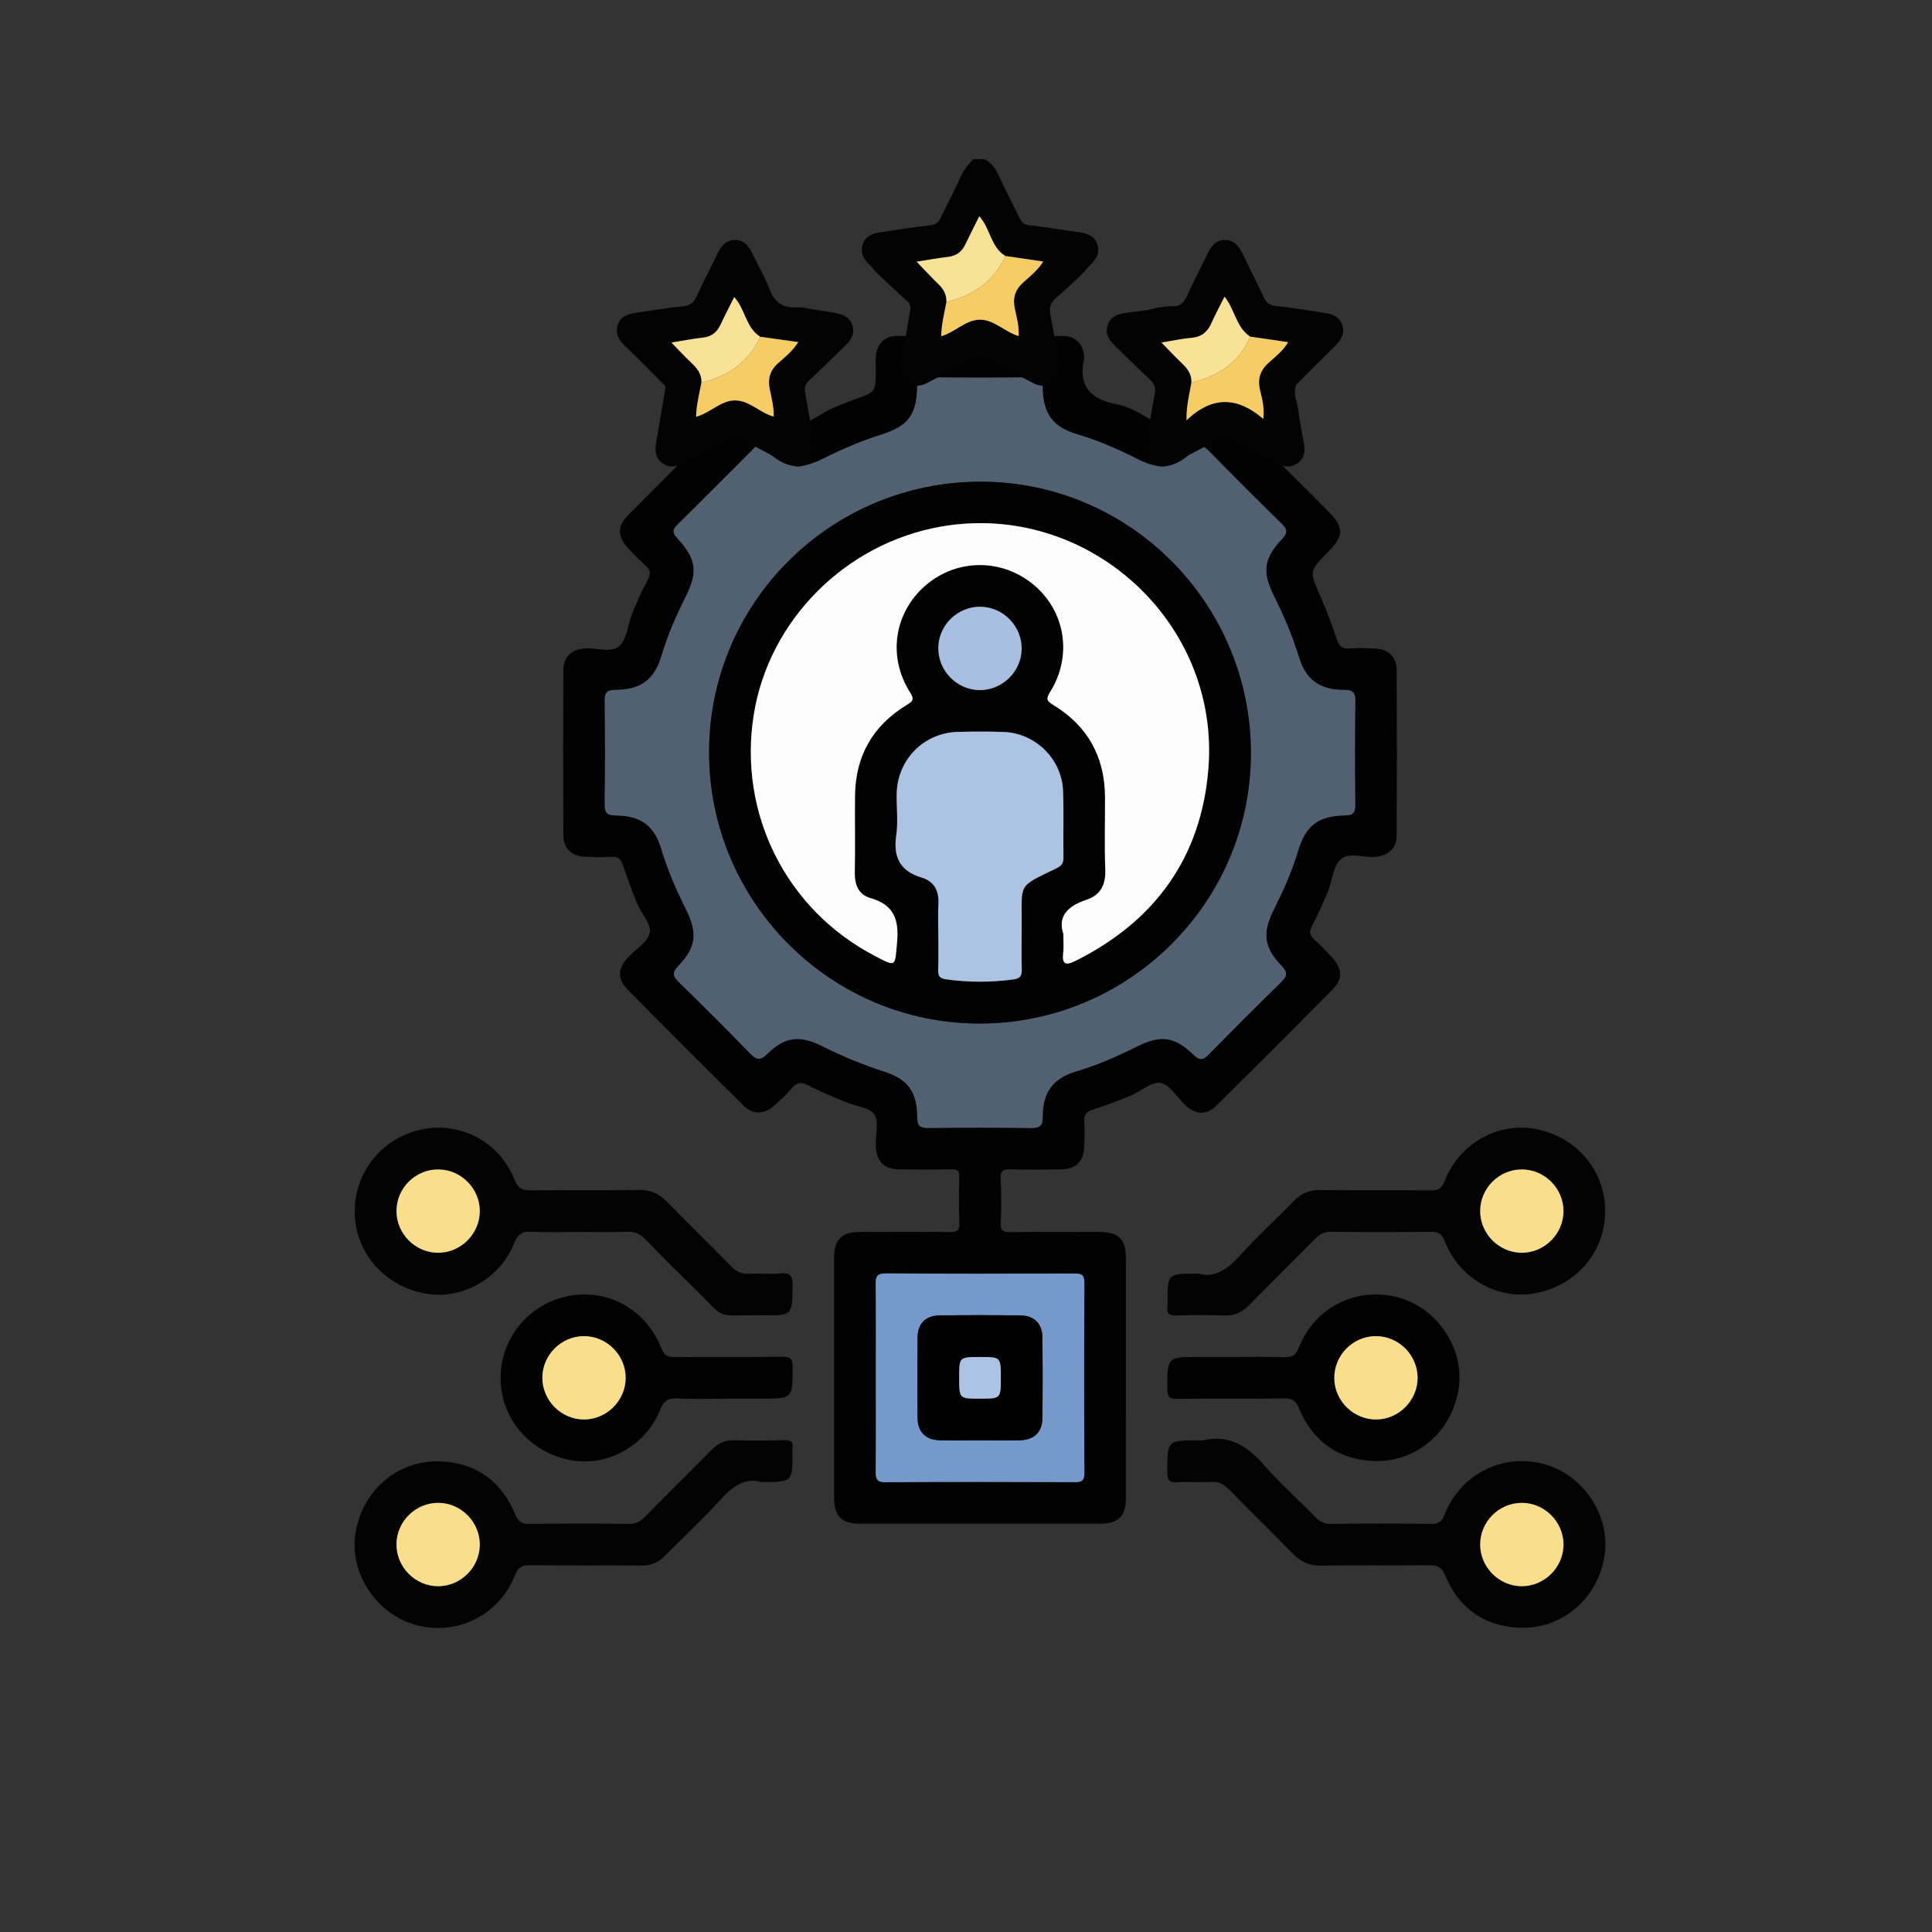 <?xml version="1.0" encoding="UTF-8"?>
<svg xmlns="http://www.w3.org/2000/svg" xmlns:xlink="http://www.w3.org/1999/xlink" version="1.1" x="0px" y="0px" width="100px" height="100px" viewBox="0 0 100 100" xml:space="preserve">
<rect x="0" y="0" width="100" height="100" fill="#333333" stroke="none"/>
<g id="Layer_1" display="none">
	<path display="inline" fill="#172839" d="M22.038,64.205c2.014-0.014,4.028-0.055,6.042-0.027c0.896,0.012,1.366,0.592,1.408,1.465   c0.036,0.754,0.007,1.51,0.007,2.389c2.597-1.045,5.143-2.004,7.631-3.094c1.471-0.646,2.89-0.683,4.408-0.281   c2.735,0.723,5.487,1.379,8.231,2.063c1.067,0.268,2.135,0.529,3.2,0.811c2.611,0.687,3.837,2.306,3.787,4.992   c-0.003,0.121,0.012,0.242,0.02,0.44c3.187-0.998,6.328-1.981,9.472-2.966c2.009-0.629,4.014-1.268,6.026-1.883   c2.985-0.911,5.901,0.443,6.969,3.222c1.066,2.772-0.178,5.79-3.021,7.058c-7.485,3.342-14.993,6.637-22.489,9.955   c-1.18,0.521-2.354,0.514-3.591,0.205c-6.586-1.645-13.181-3.252-19.768-4.894c-0.565-0.142-0.89-0.263-0.917,0.553   c-0.023,0.728-0.538,1.245-1.3,1.254c-3.118,0.028-6.237,0.038-9.355,0c-0.893-0.012-1.369-0.626-1.371-1.499   c-0.014-6.081-0.015-12.162-0.002-18.242c0.002-0.98,0.542-1.508,1.517-1.563c0.565-0.032,1.134-0.011,1.7-0.015   C21.1,64.323,21.57,64.225,22.038,64.205z M46.731,75.955c-0.009-0.123-0.087-0.13-0.182-0.109   c-0.885-0.479-0.156-1.152-0.145-1.707c0.009-0.447,0.501-0.154,0.771-0.117c1.58,0.213,3.152,0.49,4.735,0.658   c1.628,0.172,2.768-0.826,2.922-2.443c0.038-1.51-0.664-2.449-2.198-2.838c-4.047-1.026-8.101-2.033-12.153-3.041   c-0.719-0.178-1.426-0.148-2.127,0.138c-2.759,1.13-5.52,2.255-8.29,3.354c-0.416,0.164-0.597,0.355-0.577,0.813   c0.041,0.974,0.029,1.95,0.04,2.926c-0.01,2.423,0,4.847-0.042,7.271c-0.011,0.604,0.284,0.697,0.767,0.815   c6.773,1.662,13.544,3.337,20.309,5.04c1.004,0.252,1.896,0.139,2.826-0.277c4.415-1.979,8.844-3.928,13.268-5.883   c2.933-1.297,5.879-2.559,8.791-3.893c2.305-1.057,2.947-3.501,1.511-5.475c-1.106-1.438-2.418-1.806-4.362-1.198   c-5.216,1.631-10.431,3.265-15.644,4.903c-0.597,0.188-1.278,0.295-1.747,0.659c-1.395,1.087-2.915,1.175-4.563,0.907   c-1.3-0.213-2.589-0.521-3.917-0.516L46.731,75.955z M19.349,79.412c0.002,0.65,0.004,1.303,0.006,1.954   c-0.014,0.374,0.003,0.753-0.048,1.122c-0.114,0.828,0.146,1.15,1.051,1.111c1.719-0.078,3.444-0.022,5.167-0.024   c2.204-0.003,2.204-0.005,2.033-2.209c0.003-0.651,0.007-1.302,0.01-1.951c0.002-3.423,0.006-6.847,0.01-10.269   c0.008-0.816-0.004-1.635,0.032-2.449c0.022-0.475-0.105-0.668-0.62-0.662c-2.357,0.023-4.714,0.025-7.071,0.001   c-0.521-0.005-0.636,0.192-0.615,0.662c0.038,0.815,0.025,1.632,0.034,2.45C19.342,72.568,19.345,75.991,19.349,79.412z"></path>
	<path display="inline" fill="#182939" d="M50.667,64.3c-9.718-0.013-17.574-7.905-17.541-17.625   c0.032-9.617,7.897-17.442,17.53-17.444c9.738-0.001,17.604,7.857,17.59,17.574C68.232,56.461,60.344,64.313,50.667,64.3z    M36.336,40.81c-1.392,2.715-1.592,5.613-1.081,8.539c1.522,8.719,9.433,14.234,18.259,12.808   c8.178-1.32,13.916-9.378,12.635-17.806c-0.199-1.309-0.396-2.66-1.267-3.762c0.043-0.432-0.155-0.789-0.358-1.145   c-3.166-5.529-7.92-8.454-14.303-8.279c-6.228,0.171-10.734,3.288-13.62,8.776C36.462,40.203,36.225,40.46,36.336,40.81z"></path>
	<path display="inline" fill="#17293B" d="M58.712,15.96c0.009,1.865,0.009,1.859,1.786,2.42c7.213,2.278,12.979,6.541,17.374,12.68   c0.282,0.395,0.708,0.781-0.062,1.159c-0.539,0.265-0.888,0.872-1.533-0.053c-4.125-5.902-9.663-9.911-16.553-12.032   c-1.004-0.31-1.142-0.28-0.98,0.776c0.275,1.83-0.424,2.856-2.08,3.625c-1.848,0.856-3.566,1.989-5.322,3.036   c-0.455,0.271-0.79,0.3-1.266,0.016c-2.241-1.335-4.502-2.64-6.778-3.917c-0.478-0.268-0.701-0.554-0.646-1.104   c0.045-0.436,0.007-0.881,0.006-1.322c-0.004-1.598,0.165-1.498-1.408-0.988c-6.784,2.198-12.214,6.243-16.316,12.079   c-0.155,0.219-0.214,0.727-0.621,0.548c-0.48-0.211-0.949-0.52-1.311-0.895c-0.153-0.157,0.206-0.473,0.361-0.694   c4.573-6.533,10.682-10.936,18.346-13.145c0.73-0.211,1.108-0.477,0.953-1.263c-0.425-2.145,0.411-3.459,2.449-4.331   c1.751-0.748,3.352-1.855,4.994-2.847c0.441-0.267,0.747-0.255,1.183,0.004c2.081,1.237,4.163,2.478,6.296,3.621   c0.855,0.459,1.313,0.979,1.135,1.964C58.678,15.513,58.712,15.739,58.712,15.96z M44.645,18.665c-0.021,0-0.041,0-0.062,0   c0,0.946,0.024,1.892-0.009,2.836c-0.018,0.5,0.141,0.801,0.592,1.051c1.624,0.901,3.236,1.825,4.827,2.784   c0.488,0.294,0.858,0.335,1.366,0.028c1.589-0.963,3.203-1.882,4.824-2.79c0.435-0.243,0.64-0.522,0.617-1.041   c-0.041-0.975-0.008-1.954-0.015-2.93c-0.009-1.133,0.302-2.419-0.136-3.355c-0.461-0.989-1.873-1.265-2.862-1.866   c-0.995-0.603-1.997-1.543-3.042-1.612c-1.098-0.072-2.095,1.007-3.125,1.601c-1.004,0.579-2.417,0.899-2.875,1.853   C44.291,16.168,44.645,17.502,44.645,18.665z"></path>
	<path display="inline" fill="#1E2F40" d="M80.559,39.942c-0.645-0.304-0.797-1.017-0.759-1.457   c0.054-0.624,0.915-0.819,1.375-0.792c0.647,0.04,0.765,0.902,0.759,1.383C81.927,39.821,81.01,39.535,80.559,39.942z"></path>
	<path display="inline" fill="#1E2F40" d="M82.814,47.704c-1.293,0.347-0.998-0.586-1.067-1.091   c-0.169-1.234,0.907-0.72,1.368-0.773c0.972-0.112,0.466,0.806,0.576,1.229C83.95,48.043,83.043,47.572,82.814,47.704z"></path>
	<path display="inline" fill="#1E2F40" d="M19.377,54.214c0.662,0.354,0.592,1.071,0.537,1.522   c-0.094,0.768-0.956,0.613-1.413,0.574c-0.791-0.072-0.581-0.931-0.565-1.397C17.97,53.963,18.906,54.665,19.377,54.214z"></path>
	<path display="inline" fill="#17293B" d="M83.787,50.825c0.02,0.692,0.174,1.224-0.734,1.149c-0.777-0.063-1.201-0.086-1.188-1.098   c0.015-1.111,0.662-0.832,1.269-0.901C84.105,49.865,83.766,50.544,83.787,50.825z"></path>
	<path display="inline" fill="#1E2F40" d="M23.395,34.972c-0.511,0.498-0.437,1.41-1.085,1.394c-0.47-0.011-1.358-0.253-1.36-0.827   c-0.002-0.469,0.255-1.369,0.916-1.399C22.344,34.118,22.847,34.652,23.395,34.972z"></path>
	<path display="inline" fill="#1E2F40" d="M18.545,47.993c-0.324-0.114-1.154,0.304-0.882-0.623   c0.134-0.458-0.393-1.485,0.779-1.244c0.424,0.087,1.316-0.298,1.163,0.698C19.521,47.363,19.907,48.464,18.545,47.993z"></path>
	<path display="inline" fill="#1E2F40" d="M82.041,60.377c-0.489-0.523-1.493-0.116-1.465-0.992c0.014-0.438-0.063-1.31,0.672-1.292   c0.454,0.011,1.324-0.091,1.389,0.681C82.68,59.286,82.48,59.886,82.041,60.377z"></path>
	<path display="inline" fill="#1E2F40" d="M83.178,43.217c-0.369,0.572-1.07,0.563-1.533,0.523   c-0.734-0.064-0.662-0.977-0.615-1.399c0.086-0.76,1.055-0.706,1.496-0.648C83.174,41.777,82.876,42.675,83.178,43.217z"></path>
	<path display="inline" fill="#1E2F40" d="M20.288,42.804c-0.305,0.333,0.221,1.318-0.762,1.183   c-0.441-0.061-1.331,0.236-1.275-0.596c0.031-0.454-0.25-1.421,0.727-1.412C19.875,41.987,20.329,42.337,20.288,42.804z"></path>
	<path display="inline" fill="#1E2F40" d="M82.195,54.05c0.357,0.419,1.382-0.31,1.279,0.696c-0.045,0.431,0.4,1.498-0.724,1.318   c-0.435-0.066-1.47,0.313-1.231-0.83C81.609,54.811,81.336,54.107,82.195,54.05z"></path>
	<path display="inline" fill="#1E2F40" d="M19.468,60.512c-0.585-0.373-0.692-1.061-0.666-1.533   c0.043-0.771,0.965-0.655,1.412-0.654c0.75,0,0.718,0.949,0.687,1.369C20.852,60.363,19.953,60.148,19.468,60.512z"></path>
	<path display="inline" fill="#1E2F40" d="M22.038,64.205c-0.467,0.02-0.938,0.118-1.397-0.059c-0.058-0.144-0.135-0.282-0.17-0.433   c-0.083-0.347-0.543-0.748-0.279-0.991c0.364-0.334,0.928-0.604,1.414-0.617c0.525-0.015,0.472,0.688,0.71,1.053   c0.149,0.229,0.297,0.515-0.112,0.666C22.002,63.9,21.849,63.973,22.038,64.205z"></path>
	<path display="inline" fill="#1E2F40" d="M20.126,37.875c0.44,0.407,1.381,0.175,1.359,0.9c-0.012,0.422,0,1.361-0.772,1.322   c-0.462-0.023-1.357,0.006-1.357-0.755C19.356,38.869,19.472,38.178,20.126,37.875z"></path>
	<path display="inline" fill="#1E2F40" d="M81.381,62.689c-0.354,0.504-0.298,1.231-0.9,1.479c-0.32,0.131-1.522-0.764-1.412-0.958   c0.257-0.454,0.176-1.294,0.816-1.284C80.366,61.934,81.029,62.12,81.381,62.689z"></path>
	<path display="inline" fill="#1E2F40" d="M80.359,35.423c-0.379,0.349-0.973,0.745-1.452,0.709   c-0.584-0.042-0.888-0.905-0.856-1.354c0.036-0.561,0.879-0.644,1.358-0.951C79.535,33.748,80.387,35.064,80.359,35.423z"></path>
	<path display="inline" fill="#1E2F40" d="M79.497,66.473c-0.325,0.455-0.442,1.293-0.988,1.348   c-0.478,0.048-1.071-0.43-1.411-0.935c-0.106-0.159,0.789-1.405,0.965-1.407C78.271,65.475,79.493,66.3,79.497,66.473z"></path>
	<path display="inline" fill="#17293B" d="M18.542,52.134c-0.56,0.065-1.134,0.189-0.936-0.593c0.113-0.445-0.574-1.337,0.581-1.26   c0.499,0.033,1.309-0.443,1.308,0.713C19.494,51.786,19.521,52.413,18.542,52.134z"></path>
	<path display="inline" fill="#FCCA35" d="M76.954,71.188c1.437,1.974,0.794,4.418-1.511,5.475   c-2.912,1.334-5.858,2.596-8.791,3.893c-4.424,1.955-8.853,3.903-13.268,5.883c-0.93,0.416-1.822,0.529-2.826,0.277   c-6.764-1.703-13.535-3.378-20.309-5.04c-0.483-0.118-0.778-0.213-0.767-0.815c0.042-2.424,0.033-4.848,0.042-7.271   c2.48-1.065,5.021-2.01,7.419-3.235c1.958-1,3.82-1.035,5.9-0.557c3.973,0.912,7.989,1.639,11.986,2.439   c-0.154,1.617-1.294,2.615-2.922,2.443c-1.583-0.168-3.155-0.445-4.735-0.658c-0.27-0.037-0.762-0.33-0.771,0.117   c-0.011,0.555-0.74,1.228,0.145,1.707c0.061,0.035,0.121,0.072,0.182,0.109l-0.01-0.012c-0.129,0.412,0.104,0.733,0.283,1.057   c1.311,2.357,3.93,3.35,6.564,2.424C61.37,76.689,69.16,73.934,76.954,71.188z"></path>
	<path display="inline" fill="#4FA1D7" d="M27.578,69.146c-0.004,3.422-0.008,6.846-0.01,10.268   c-0.782-0.159-0.928,0.229-0.91,0.923c0.017,0.654-0.004,1.208,0.899,1.029c0.172,2.204,0.172,2.206-2.032,2.209   c-1.723,0.002-3.448-0.054-5.167,0.024c-0.904,0.039-1.165-0.283-1.051-1.111c0.051-0.369,0.034-0.748,0.048-1.122   c0.894,0.175,0.909-0.353,0.927-1.031c0.019-0.724-0.166-1.071-0.933-0.923c-0.003-3.421-0.007-6.844-0.011-10.264   c0.808-0.004,1.616-0.006,2.423-0.008c0.345,1.172,0.889,1.735,1.71,1.674c0.983-0.072,1.509-0.662,1.645-1.619   C25.937,69.18,26.758,69.163,27.578,69.146z M22.552,80.449c-0.232,0.746,0.111,0.916,0.863,0.949   c0.881,0.041,1.025-0.295,1.032-1.082c0.007-0.778-0.261-0.926-0.975-0.938C22.669,79.366,22.351,79.614,22.552,80.449z"></path>
	<path display="inline" fill="#FBFAF9" d="M76.954,71.188c-7.794,2.746-15.584,5.504-23.386,8.236   c-2.635,0.926-5.253-0.064-6.564-2.424c-0.179-0.322-0.413-0.645-0.283-1.057c1.329-0.006,2.619,0.303,3.917,0.516   c1.647,0.268,3.168,0.18,4.563-0.907c0.469-0.364,1.15-0.472,1.747-0.659c5.213-1.64,10.428-3.272,15.644-4.903   C74.536,69.382,75.848,69.75,76.954,71.188z"></path>
	<path display="inline" fill="#FBFAF9" d="M54.832,72.236c-3.997-0.803-8.013-1.528-11.986-2.44c-2.08-0.479-3.942-0.442-5.9,0.558   c-2.398,1.226-4.939,2.168-7.419,3.234c-0.01-0.977,0.001-1.952-0.04-2.926c-0.02-0.457,0.161-0.648,0.577-0.813   c2.771-1.102,5.531-2.227,8.29-3.355c0.701-0.286,1.408-0.314,2.127-0.137c4.052,1.006,8.105,2.014,12.153,3.041   C54.168,69.786,54.87,70.727,54.832,72.236z"></path>
	<path display="inline" fill="#FBFAF9" d="M21.761,69.141c-0.808,0.002-1.616,0.006-2.423,0.008   c-0.009-0.817,0.004-1.635-0.034-2.449c-0.021-0.469,0.094-0.667,0.615-0.662c2.357,0.023,4.714,0.021,7.071-0.001   c0.515-0.007,0.643,0.188,0.62,0.662c-0.037,0.813-0.024,1.633-0.032,2.448c-0.82,0.018-1.642,0.033-2.461,0.049   c-0.313-1.174-0.788-1.649-1.681-1.616C22.441,67.611,21.96,68.236,21.761,69.141z"></path>
	<path display="inline" fill="#F6F6F3" d="M19.349,79.412c0.768-0.148,0.952,0.199,0.933,0.923   c-0.018,0.681-0.033,1.206-0.927,1.031C19.353,80.715,19.351,80.063,19.349,79.412z"></path>
	<path display="inline" fill="#F6F6F3" d="M27.557,81.366c-0.903,0.179-0.882-0.375-0.899-1.029   c-0.018-0.692,0.128-1.082,0.91-0.923C27.564,80.064,27.561,80.715,27.557,81.366z"></path>
	<path display="inline" fill="#FBFAF9" d="M46.731,75.955c-0.061-0.037-0.122-0.074-0.182-0.109   C46.644,75.825,46.722,75.832,46.731,75.955z"></path>
	<path display="inline" fill="#FACA34" d="M64.883,40.588c0.871,1.103,1.066,2.453,1.268,3.762   c1.279,8.427-4.457,16.486-12.635,17.806c-8.828,1.426-16.738-4.088-18.26-12.808c-0.511-2.925-0.311-5.823,1.081-8.539   c0.35-0.147,0.463-0.498,0.656-0.777c5.532-8.03,16.665-9.606,24.229-3.447C62.645,37.745,63.725,39.198,64.883,40.588z    M38.927,46.726c-0.019,6.469,5.208,11.784,11.628,11.825c6.564,0.041,11.872-5.203,11.893-11.752   c0.021-6.506-5.246-11.82-11.725-11.828C44.223,34.962,38.946,40.221,38.927,46.726z"></path>
	<path display="inline" fill="#F9F8F6" d="M64.883,40.588c-1.158-1.39-2.238-2.843-3.662-4.003   c-7.563-6.159-18.696-4.583-24.229,3.447c-0.192,0.279-0.306,0.63-0.656,0.777c-0.112-0.349,0.126-0.606,0.265-0.868   c2.886-5.488,7.392-8.605,13.62-8.776c6.382-0.175,11.138,2.75,14.302,8.279C64.729,39.799,64.926,40.156,64.883,40.588z"></path>
	<path display="inline" fill="#4FA1D7" d="M44.645,18.665c0-1.163-0.354-2.497,0.1-3.441c0.459-0.954,1.871-1.274,2.875-1.853   c1.03-0.593,2.027-1.673,3.125-1.601c1.045,0.069,2.047,1.009,3.042,1.612c0.988,0.601,2.4,0.876,2.863,1.866   c0.437,0.936,0.125,2.223,0.135,3.355c0.007,0.977-0.026,1.955,0.015,2.93c0.021,0.518-0.184,0.797-0.618,1.041   c-1.619,0.908-3.234,1.827-4.822,2.79c-0.508,0.308-0.879,0.266-1.367-0.028c-1.591-0.958-3.203-1.882-4.827-2.784   c-0.451-0.25-0.61-0.551-0.592-1.051c0.034-0.944,0.009-1.89,0.009-2.836C44.604,18.665,44.625,18.665,44.645,18.665z    M54.656,17.213c-0.297-0.495-0.688-0.863-1.113-1.174c-0.322-0.236-0.497,0.139-0.684,0.317c-0.633,0.61-1.25,1.24-1.873,1.863   c-1.277,1.278-1.297,1.3-2.64,0.111c-0.682-0.605-0.847,0.133-1.175,0.386c-0.333,0.256-0.736,0.541-0.197,1.038   c0.762,0.703,1.492,1.444,2.204,2.199c0.333,0.353,0.542,0.258,0.836-0.042c1.411-1.435,2.841-2.851,4.265-4.276   C54.409,17.505,54.523,17.361,54.656,17.213z"></path>
	<path display="inline" fill="#172839" d="M21.761,69.141c0.199-0.904,0.68-1.527,1.674-1.563c0.894-0.033,1.368,0.441,1.681,1.617   c-0.136,0.957-0.662,1.547-1.645,1.619C22.65,70.877,22.106,70.313,21.761,69.141z"></path>
	<path display="inline" fill="#F7FAFC" d="M22.552,80.449c-0.201-0.835,0.118-1.083,0.92-1.07c0.714,0.012,0.982,0.159,0.975,0.938   c-0.006,0.787-0.15,1.123-1.032,1.082C22.663,81.365,22.319,81.195,22.552,80.449z"></path>
	<path display="inline" fill="#182837" d="M38.927,46.726c0.019-6.505,5.296-11.763,11.796-11.755   c6.479,0.008,11.745,5.322,11.725,11.828c-0.021,6.549-5.328,11.793-11.893,11.752C44.135,58.51,38.909,53.195,38.927,46.726z    M42.138,42.183c-0.265,0.301-0.529,0.588-0.679,0.986c-1.463,3.883-0.429,8.187,2.655,10.961c3.023,2.72,7.429,3.285,11.088,1.42   c3.646-1.858,5.78-5.822,5.286-9.945c-0.147-1.235-0.34-2.499-1.288-3.456c0.124-0.355-0.112-0.6-0.278-0.857   c-3.855-5.975-12.973-5.83-16.624,0.271C42.195,41.732,41.848,41.894,42.138,42.183z"></path>
	<path display="inline" fill="#F7FAFC" d="M54.656,17.213c-0.133,0.148-0.247,0.292-0.377,0.422   c-1.422,1.425-2.854,2.842-4.264,4.276c-0.295,0.3-0.503,0.395-0.836,0.042c-0.712-0.754-1.442-1.496-2.204-2.199   c-0.539-0.497-0.137-0.782,0.197-1.038c0.328-0.253,0.494-0.991,1.175-0.386c1.343,1.189,1.362,1.167,2.641-0.111   c0.621-0.623,1.238-1.252,1.873-1.863c0.186-0.178,0.359-0.553,0.683-0.317C53.968,16.351,54.359,16.718,54.656,17.213z"></path>
	<path display="inline" fill="#FCCA37" d="M59.199,42.149c0.949,0.957,1.141,2.221,1.289,3.456c0.494,4.124-1.641,8.086-5.287,9.945   c-3.659,1.865-8.064,1.3-11.088-1.42c-3.083-2.774-4.118-7.079-2.655-10.961c0.15-0.398,0.414-0.685,0.679-0.987   c0.389-0.171,0.613-0.528,0.9-0.813c3.294-3.265,8.283-4.087,12.441-2.056C56.909,40.014,58.034,41.106,59.199,42.149z    M53.395,44.903c0.174-0.1,0.771,0.39,0.862-0.388c0.147-1.248-0.593-2.766-1.747-3.316c-0.511-0.243-0.835-0.474-0.738-1.094   c0.121-0.798-0.478-0.638-0.92-0.634c-0.436,0.004-1.047-0.185-0.915,0.626c0.104,0.625-0.214,0.85-0.742,1.071   c-1.11,0.467-1.684,1.344-1.75,2.571c-0.076,1.425,0.522,2.438,1.783,3.045c0.791,0.382,1.629,0.667,2.424,1.042   c0.492,0.231,0.775,0.659,0.703,1.225c-0.072,0.552-0.42,0.879-0.955,1.05c-1.276,0.405-2.242-0.197-2.389-1.581   c-0.109-1.026-0.85-0.422-1.292-0.546c-0.471-0.131-0.643,0.123-0.649,0.62c-0.019,1.489,0.741,2.661,2.182,3.19   c0.409,0.149,0.766,0.268,0.667,0.813c-0.138,0.756,0.377,0.703,0.867,0.694c0.496-0.01,1.083,0.127,0.967-0.705   c-0.063-0.462,0.169-0.664,0.576-0.819c1.319-0.509,1.978-1.478,1.967-2.908c-0.011-1.443-0.776-2.341-2.032-2.896   c-0.746-0.33-1.513-0.617-2.255-0.956c-0.571-0.262-0.725-0.771-0.619-1.346c0.11-0.604,0.531-0.898,1.121-0.974   c1.015-0.129,1.681,0.346,1.708,1.387C52.236,44.849,52.514,45.1,53.395,44.903z"></path>
	<path display="inline" fill="#F6F6F3" d="M59.199,42.149c-1.165-1.043-2.29-2.135-3.721-2.835   c-4.158-2.031-9.146-1.209-12.441,2.056c-0.287,0.284-0.512,0.641-0.9,0.813c-0.289-0.289,0.058-0.45,0.16-0.62   c3.651-6.101,12.77-6.246,16.624-0.271C59.087,41.549,59.323,41.794,59.199,42.149z"></path>
	<path display="inline" fill="#FDFCFA" d="M53.395,44.903c-0.881,0.197-1.156-0.054-1.177-0.828   c-0.026-1.042-0.694-1.516-1.708-1.387c-0.59,0.076-1.011,0.37-1.121,0.974c-0.106,0.576,0.048,1.084,0.619,1.346   c0.742,0.339,1.51,0.626,2.254,0.956c1.256,0.555,2.022,1.454,2.033,2.896c0.012,1.43-0.646,2.399-1.967,2.908   c-0.407,0.155-0.641,0.357-0.576,0.819c0.116,0.832-0.473,0.695-0.967,0.705c-0.49,0.009-1.005,0.062-0.867-0.694   c0.1-0.547-0.257-0.664-0.667-0.813c-1.441-0.529-2.201-1.701-2.182-3.19c0.006-0.497,0.178-0.75,0.649-0.62   c0.442,0.124,1.183-0.48,1.292,0.546c0.147,1.384,1.113,1.985,2.389,1.581c0.537-0.17,0.884-0.498,0.955-1.05   c0.073-0.566-0.211-0.994-0.703-1.225c-0.795-0.374-1.632-0.66-2.423-1.042c-1.261-0.608-1.859-1.621-1.783-3.045   c0.066-1.228,0.64-2.104,1.75-2.571c0.528-0.221,0.846-0.446,0.742-1.071c-0.133-0.811,0.479-0.622,0.914-0.626   c0.444-0.004,1.043-0.165,0.92,0.634c-0.096,0.621,0.229,0.851,0.739,1.094c1.154,0.55,1.896,2.069,1.747,3.316   C54.166,45.293,53.568,44.803,53.395,44.903z"></path>
</g>
<g id="Layer_2">
	<path fill-rule="evenodd" clip-rule="evenodd" fill="#020202" d="M50.717,78.867c-2.067,0-4.134,0.003-6.201-0.002   c-0.963-0.001-1.341-0.38-1.341-1.348c-0.003-4.135-0.003-8.27,0-12.404c0-0.968,0.377-1.344,1.342-1.348   c1.55-0.004,3.101-0.013,4.651,0.008c0.374,0.005,0.502-0.087,0.487-0.477c-0.031-0.786-0.024-1.574-0.002-2.359   c0.009-0.321-0.082-0.424-0.41-0.416c-0.876,0.022-1.753,0.015-2.629,0.006c-0.881-0.008-1.267-0.397-1.283-1.272   c-0.009-0.539,0.175-1.207-0.078-1.579c-0.245-0.361-0.942-0.408-1.432-0.614c-0.66-0.276-1.334-0.532-1.959-0.874   c-0.399-0.218-0.63-0.161-0.903,0.165c-0.258,0.308-0.561,0.582-0.86,0.853c-0.535,0.485-1.111,0.513-1.619,0.011   c-2.014-1.989-4.016-3.992-6.006-6.006c-0.533-0.538-0.497-1.09,0.035-1.659c0.396-0.424,1.033-0.799,1.125-1.279   c0.084-0.44-0.439-0.984-0.652-1.5c-0.273-0.661-0.518-1.336-0.748-2.014c-0.1-0.293-0.237-0.43-0.568-0.409   c-0.47,0.028-0.944,0.018-1.415-0.005c-0.67-0.033-1.09-0.439-1.093-1.115c-0.013-2.854-0.014-5.708,0-8.561   c0.003-0.671,0.433-1.054,1.107-1.107c0.614-0.049,1.375,0.268,1.804-0.136c0.391-0.369,0.423-1.106,0.65-1.665   c0.236-0.58,0.491-1.156,0.787-1.706c0.176-0.327,0.193-0.544-0.108-0.8c-0.341-0.29-0.651-0.62-0.952-0.953   c-0.462-0.511-0.486-1.075-0.004-1.563c2.005-2.03,4.023-4.049,6.052-6.055c0.51-0.504,1.064-0.459,1.615,0.029   c0.448,0.396,0.773,1.118,1.322,1.155c0.504,0.034,1.038-0.457,1.569-0.695c0.429-0.192,0.867-0.366,1.309-0.525   c1.012-0.365,1.012-0.36,1.021-1.453c0.002-0.314-0.034-0.639,0.032-0.94c0.119-0.541,0.488-0.863,1.053-0.865   c2.876-0.009,5.752-0.012,8.629,0.003c0.636,0.003,1.022,0.431,1.073,1.068c0.002,0.022,0.006,0.046,0.001,0.067   c-0.33,1.44,0.306,2.144,1.706,2.402c0.576,0.106,1.132,0.431,1.646,0.74c0.479,0.288,0.752,0.18,1.125-0.2   c1.52-1.553,1.62-1.538,3.146-0.013c1.668,1.668,3.339,3.334,5.006,5.004c0.824,0.826,0.822,1.272,0.005,2.097   c-0.996,1.005-0.98,0.999-0.419,2.28c0.322,0.737,0.608,1.493,0.863,2.256c0.119,0.355,0.275,0.504,0.66,0.472   c0.424-0.036,0.854-0.015,1.279,0c0.723,0.025,1.154,0.417,1.157,1.121c0.015,2.854,0.015,5.708-0.001,8.561   c-0.004,0.67-0.437,1.049-1.11,1.105c-0.614,0.05-1.374-0.271-1.803,0.14c-0.39,0.374-0.421,1.107-0.649,1.666   c-0.246,0.6-0.518,1.192-0.817,1.767c-0.147,0.285-0.143,0.47,0.1,0.688c0.334,0.299,0.646,0.626,0.949,0.956   c0.508,0.549,0.551,1.098,0.044,1.61c-2.003,2.032-4.021,4.05-6.053,6.054c-0.513,0.507-1.069,0.465-1.61-0.041   c-0.427-0.397-0.797-1.063-1.271-1.143c-0.468-0.08-1.028,0.446-1.563,0.668c-0.641,0.265-1.292,0.508-1.951,0.721   c-0.331,0.106-0.463,0.262-0.437,0.615c0.031,0.425,0.012,0.854-0.001,1.28c-0.023,0.787-0.425,1.184-1.226,1.195   c-0.854,0.011-1.708,0.02-2.562-0.006c-0.38-0.011-0.563,0.04-0.538,0.496c0.045,0.761,0.037,1.527,0.003,2.29   c-0.019,0.409,0.141,0.469,0.498,0.465c1.528-0.018,3.057-0.01,4.585-0.007c1.021,0.002,1.396,0.364,1.397,1.36   c0.003,4.134,0.003,8.269-0.001,12.403c-0.001,0.961-0.382,1.335-1.354,1.336C54.853,78.87,52.784,78.867,50.717,78.867z    M39.329,23.04c-0.196,0.021-0.292,0.154-0.401,0.263c-1.288,1.286-2.568,2.58-3.867,3.854c-0.277,0.271-0.253,0.43,0.002,0.707   c0.993,1.074,1.07,1.745,0.418,3.04c-0.495,0.983-0.929,1.989-1.246,3.047c-0.367,1.227-1.072,1.752-2.379,1.757   c-0.456,0.002-0.562,0.153-0.557,0.581c0.021,1.774,0.019,3.55,0,5.325c-0.004,0.414,0.077,0.589,0.547,0.591   c1.317,0.005,2.021,0.524,2.385,1.747c0.323,1.081,0.77,2.105,1.272,3.109c0.61,1.22,0.539,1.971-0.391,2.929   c-0.349,0.36-0.282,0.546,0.034,0.854c1.239,1.208,2.465,2.429,3.669,3.672c0.337,0.348,0.53,0.393,0.905,0.023   c0.9-0.885,1.681-0.973,2.813-0.405c1.045,0.523,2.116,0.971,3.231,1.328c1.231,0.396,1.707,1.062,1.711,2.344   c0.001,0.433,0.109,0.582,0.561,0.576c1.775-0.023,3.551-0.025,5.325,0.001c0.47,0.007,0.61-0.123,0.607-0.6   c-0.007-1.245,0.539-1.978,1.73-2.33c1.082-0.32,2.106-0.767,3.11-1.27c1.253-0.63,1.965-0.559,2.979,0.418   c0.361,0.349,0.534,0.216,0.804-0.058c1.231-1.248,2.464-2.495,3.723-3.715c0.341-0.331,0.322-0.52,0-0.855   c-0.901-0.934-0.983-1.695-0.395-2.872c0.492-0.983,0.944-1.983,1.259-3.042c0.395-1.325,1.046-1.836,2.439-1.856   c0.422-0.006,0.53-0.138,0.526-0.542c-0.02-1.798-0.022-3.596,0.002-5.393c0.006-0.458-0.154-0.557-0.58-0.558   c-1.263-0.003-1.98-0.524-2.342-1.715c-0.334-1.101-0.786-2.147-1.298-3.172c-0.604-1.21-0.523-1.936,0.426-2.922   c0.325-0.339,0.267-0.515-0.029-0.806c-1.253-1.226-2.494-2.464-3.718-3.719c-0.313-0.321-0.5-0.372-0.854-0.028   c-0.943,0.915-1.708,1.003-2.868,0.415c-1.022-0.519-2.068-0.972-3.171-1.3c-1.214-0.36-1.729-1.069-1.747-2.388   c-0.005-0.396-0.094-0.55-0.522-0.545c-1.82,0.022-3.641,0.018-5.46,0.002c-0.374-0.003-0.496,0.104-0.507,0.491   c-0.043,1.477-0.473,2.034-1.891,2.482c-1.03,0.326-2.016,0.751-2.98,1.234c-1.22,0.611-1.935,0.512-2.938-0.396   C39.555,23.24,39.438,23.137,39.329,23.04z M45.332,71.282c0,1.617,0.01,3.235-0.007,4.853c-0.005,0.399,0.044,0.59,0.53,0.586   c3.257-0.023,6.516-0.018,9.774-0.004c0.37,0.001,0.499-0.084,0.498-0.479c-0.016-3.28-0.016-6.561,0-9.841   c0.001-0.395-0.126-0.482-0.498-0.48c-3.258,0.013-6.516,0.019-9.773-0.005c-0.484-0.004-0.536,0.185-0.531,0.585   C45.342,68.092,45.332,69.687,45.332,71.282z"></path>
	<path fill-rule="evenodd" clip-rule="evenodd" fill="#030303" d="M62.022,65.922c0.832,0.244,1.51-0.215,2.157-0.936   c0.884-0.983,1.873-1.873,2.791-2.827c0.388-0.403,0.814-0.567,1.372-0.561c1.908,0.022,3.817-0.003,5.725,0.018   c0.398,0.005,0.563-0.111,0.713-0.495c0.763-1.955,2.779-3.07,4.746-2.677c2.094,0.42,3.547,2.141,3.558,4.214   c0.01,2.106-1.446,3.85-3.569,4.271c-1.961,0.391-3.978-0.731-4.738-2.691c-0.154-0.397-0.34-0.484-0.722-0.48   c-1.707,0.018-3.413,0.019-5.12-0.001c-0.368-0.004-0.619,0.113-0.872,0.373c-1.131,1.154-2.288,2.283-3.421,3.437   c-0.354,0.36-0.742,0.537-1.253,0.521c-0.83-0.026-1.663-0.029-2.492,0.002c-0.395,0.016-0.522-0.121-0.467-0.49   c0.014-0.088,0.002-0.179,0.002-0.27C60.432,65.922,60.432,65.922,62.022,65.922z M78.779,64.843   c1.161-0.005,2.135-0.971,2.147-2.133c0.012-1.191-0.976-2.186-2.166-2.18c-1.168,0.003-2.135,0.964-2.147,2.132   C76.601,63.853,77.589,64.848,78.779,64.843z"></path>
	<path fill-rule="evenodd" clip-rule="evenodd" fill="#030303" d="M62.269,74.552c1.36-0.323,2.301,0.3,3.162,1.285   c0.825,0.944,1.771,1.783,2.649,2.683c0.232,0.238,0.461,0.36,0.813,0.356c1.729-0.021,3.457-0.023,5.186,0.001   c0.409,0.006,0.559-0.135,0.705-0.508c0.821-2.085,3.011-3.166,5.15-2.583c2.041,0.557,3.44,2.688,3.116,4.746   c-0.354,2.242-2.241,3.841-4.482,3.714c-1.799-0.102-3.078-1.041-3.765-2.698c-0.186-0.446-0.396-0.537-0.827-0.532   c-1.863,0.021-3.727-0.01-5.59,0.02c-0.613,0.011-1.062-0.191-1.481-0.626c-1.076-1.114-2.196-2.186-3.272-3.299   c-0.29-0.3-0.578-0.435-0.995-0.408c-0.559,0.034-1.123-0.015-1.683,0.016c-0.389,0.021-0.536-0.054-0.536-0.498   c0-1.668-0.021-1.668,1.648-1.668C62.134,74.552,62.2,74.552,62.269,74.552z M80.927,79.93c-0.009-1.164-0.976-2.132-2.14-2.142   c-1.196-0.009-2.182,0.976-2.174,2.172c0.008,1.164,0.975,2.133,2.138,2.143C79.94,82.111,80.934,81.119,80.927,79.93z"></path>
	<path fill-rule="evenodd" clip-rule="evenodd" fill="#030303" d="M29.965,63.766c-0.808,0-1.618,0.032-2.424-0.012   c-0.493-0.027-0.73,0.103-0.927,0.594c-0.735,1.837-2.671,2.92-4.54,2.616c-2.013-0.329-3.53-1.924-3.699-3.89   c-0.172-2,1.039-3.838,2.948-4.477c2.147-0.721,4.457,0.321,5.304,2.454c0.189,0.479,0.426,0.569,0.875,0.563   c1.863-0.02,3.727,0.01,5.59-0.019c0.588-0.008,1.021,0.187,1.425,0.601c1.094,1.127,2.228,2.217,3.323,3.345   c0.273,0.281,0.542,0.412,0.935,0.388c0.537-0.032,1.082,0.037,1.615-0.02c0.563-0.06,0.646,0.175,0.637,0.668   C41,68.08,41.02,68.096,39.485,68.077c-2.63-0.032-1.772,0.335-3.664-1.509c-0.82-0.799-1.637-1.603-2.426-2.433   c-0.274-0.288-0.551-0.391-0.938-0.378C31.627,63.784,30.796,63.766,29.965,63.766z M24.834,62.675   c-0.005-1.164-0.971-2.134-2.134-2.145c-1.197-0.013-2.184,0.969-2.179,2.167c0.005,1.163,0.97,2.135,2.133,2.146   C23.844,64.854,24.84,63.864,24.834,62.675z"></path>
	<path fill-rule="evenodd" clip-rule="evenodd" fill="#030303" d="M39.396,76.71c-0.807-0.239-1.466,0.207-2.101,0.909   c-0.917,1.016-1.929,1.944-2.888,2.921c-0.336,0.343-0.713,0.495-1.198,0.492c-1.931-0.017-3.862,0.006-5.792-0.018   c-0.424-0.006-0.602,0.115-0.763,0.523c-0.826,2.084-3.033,3.159-5.161,2.561c-2.043-0.574-3.427-2.706-3.092-4.762   c0.366-2.243,2.253-3.826,4.499-3.691c1.8,0.107,3.067,1.059,3.755,2.714c0.17,0.408,0.35,0.523,0.769,0.518   c1.706-0.024,3.413-0.021,5.119-0.002c0.346,0.004,0.581-0.104,0.817-0.345c1.148-1.169,2.319-2.316,3.469-3.484   c0.336-0.341,0.705-0.514,1.193-0.501c0.853,0.023,1.707,0.025,2.559-0.002c0.361-0.011,0.489,0.104,0.438,0.451   c-0.013,0.088-0.002,0.18-0.002,0.269C41.018,76.71,41.018,76.71,39.396,76.71z M24.834,79.968c0.011-1.165-0.939-2.151-2.101-2.18   c-1.196-0.028-2.2,0.94-2.212,2.134c-0.011,1.192,0.977,2.186,2.167,2.181C23.851,82.097,24.823,81.13,24.834,79.968z"></path>
	<path fill-rule="evenodd" clip-rule="evenodd" fill="#020202" d="M63.768,70.237c0.899,0,1.798-0.021,2.696,0.009   c0.413,0.015,0.607-0.086,0.772-0.509c0.813-2.088,3.019-3.168,5.154-2.578c2.045,0.563,3.439,2.7,3.105,4.758   c-0.364,2.247-2.256,3.836-4.499,3.699c-1.8-0.11-3.069-1.061-3.758-2.719c-0.171-0.412-0.355-0.517-0.771-0.513   c-1.843,0.023-3.686-0.003-5.527,0.021c-0.412,0.006-0.522-0.093-0.521-0.514c0.002-1.654-0.017-1.654,1.663-1.654   C62.645,70.237,63.206,70.237,63.768,70.237z M71.249,73.473c1.162-0.016,2.125-0.991,2.126-2.154   c0.002-1.191-0.995-2.176-2.188-2.16c-1.194,0.017-2.158,1.022-2.124,2.222C69.095,72.54,70.085,73.488,71.249,73.473z"></path>
	<path fill-rule="evenodd" clip-rule="evenodd" fill="#020202" d="M37.648,72.396c-0.854,0-1.709,0.033-2.561-0.014   c-0.499-0.026-0.729,0.114-0.924,0.6c-0.739,1.837-2.68,2.92-4.547,2.609c-2.016-0.335-3.53-1.935-3.69-3.902   c-0.164-2.004,1.052-3.836,2.967-4.469c2.171-0.718,4.473,0.36,5.328,2.544c0.156,0.397,0.341,0.484,0.724,0.48   c1.842-0.017,3.686,0.006,5.528-0.018c0.432-0.005,0.56,0.099,0.557,0.546c-0.011,1.622,0.008,1.623-1.627,1.623   C38.817,72.396,38.233,72.396,37.648,72.396z M30.239,73.473c1.163-0.006,2.135-0.973,2.146-2.135   c0.012-1.191-0.976-2.185-2.167-2.18c-1.167,0.007-2.134,0.968-2.145,2.135C28.061,72.484,29.049,73.479,30.239,73.473z"></path>
	<path fill-rule="evenodd" clip-rule="evenodd" fill="#516172" d="M39.329,23.04c0.109,0.098,0.226,0.2,0.34,0.305   c1.003,0.909,1.718,1.008,2.938,0.396c0.964-0.483,1.95-0.908,2.98-1.234c1.418-0.449,1.848-1.005,1.891-2.482   c0.012-0.387,0.134-0.495,0.507-0.491c1.82,0.016,3.64,0.02,5.46-0.002c0.429-0.005,0.518,0.149,0.522,0.545   c0.018,1.319,0.533,2.028,1.747,2.388c1.103,0.328,2.148,0.781,3.171,1.3c1.16,0.588,1.925,0.5,2.868-0.415   c0.354-0.344,0.542-0.293,0.854,0.028c1.224,1.255,2.465,2.493,3.718,3.719c0.296,0.291,0.354,0.467,0.029,0.806   c-0.949,0.987-1.03,1.712-0.426,2.922c0.512,1.024,0.964,2.071,1.298,3.172c0.361,1.191,1.079,1.711,2.342,1.715   c0.426,0.001,0.586,0.1,0.58,0.558c-0.024,1.797-0.021,3.595-0.002,5.393c0.004,0.405-0.104,0.537-0.526,0.542   c-1.394,0.02-2.045,0.532-2.439,1.856c-0.314,1.059-0.767,2.059-1.259,3.042c-0.589,1.177-0.507,1.938,0.395,2.872   c0.322,0.336,0.341,0.524,0,0.855c-1.259,1.22-2.491,2.467-3.723,3.715c-0.27,0.273-0.442,0.406-0.804,0.058   c-1.015-0.977-1.727-1.048-2.979-0.418c-1.004,0.503-2.028,0.949-3.11,1.27c-1.191,0.353-1.737,1.085-1.73,2.33   c0.003,0.477-0.138,0.606-0.607,0.6c-1.774-0.026-3.55-0.024-5.325-0.001c-0.452,0.006-0.56-0.144-0.561-0.576   c-0.004-1.282-0.479-1.948-1.711-2.344c-1.115-0.357-2.187-0.805-3.231-1.328c-1.132-0.567-1.913-0.479-2.813,0.405   c-0.375,0.369-0.568,0.324-0.905-0.023c-1.204-1.243-2.43-2.464-3.669-3.672c-0.316-0.309-0.383-0.494-0.034-0.854   c0.929-0.958,1.001-1.709,0.391-2.929c-0.502-1.004-0.949-2.029-1.272-3.109c-0.365-1.223-1.068-1.741-2.385-1.747   c-0.47-0.002-0.551-0.177-0.547-0.591c0.019-1.774,0.02-3.55,0-5.325c-0.005-0.427,0.102-0.579,0.557-0.581   c1.307-0.004,2.012-0.53,2.379-1.757c0.317-1.058,0.75-2.064,1.246-3.047c0.652-1.294,0.574-1.966-0.418-3.04   c-0.255-0.277-0.279-0.435-0.002-0.707c1.299-1.274,2.579-2.568,3.867-3.854C39.037,23.194,39.133,23.061,39.329,23.04z    M50.677,52.979c7.738,0.015,14.051-6.248,14.07-13.96c0.021-7.743-6.235-14.064-13.942-14.086   c-7.78-0.023-14.096,6.243-14.104,13.992C36.693,46.659,42.962,52.965,50.677,52.979z"></path>
	<path fill-rule="evenodd" clip-rule="evenodd" fill="#7599CB" d="M45.332,71.282c0-1.596,0.01-3.19-0.007-4.786   c-0.005-0.4,0.047-0.589,0.531-0.585c3.257,0.023,6.515,0.018,9.773,0.005c0.372-0.002,0.499,0.086,0.498,0.48   c-0.016,3.28-0.016,6.561,0,9.841c0.001,0.396-0.128,0.48-0.498,0.479c-3.258-0.014-6.517-0.02-9.774,0.004   c-0.486,0.004-0.535-0.187-0.53-0.586C45.342,74.518,45.332,72.899,45.332,71.282z M50.656,74.551c0.719,0,1.436,0.016,2.152-0.003   c0.716-0.019,1.136-0.421,1.146-1.131c0.019-1.412,0.02-2.825-0.002-4.236c-0.01-0.671-0.434-1.085-1.11-1.094   c-1.412-0.02-2.825-0.02-4.236,0c-0.677,0.009-1.1,0.423-1.109,1.094c-0.021,1.412-0.02,2.824-0.001,4.236   c0.009,0.71,0.427,1.111,1.145,1.131C49.311,74.566,49.984,74.551,50.656,74.551z"></path>
	<path fill-rule="evenodd" clip-rule="evenodd" fill="#F9DE8C" d="M78.779,64.843c-1.19,0.005-2.179-0.99-2.166-2.181   c0.013-1.168,0.979-2.129,2.147-2.132c1.19-0.006,2.178,0.988,2.166,2.18C80.914,63.872,79.94,64.838,78.779,64.843z"></path>
	<path fill-rule="evenodd" clip-rule="evenodd" fill="#F9DE8C" d="M80.927,79.93c0.007,1.189-0.986,2.182-2.176,2.173   c-1.163-0.01-2.13-0.979-2.138-2.143c-0.008-1.196,0.978-2.181,2.174-2.172C79.951,77.798,80.918,78.766,80.927,79.93z"></path>
	<path fill-rule="evenodd" clip-rule="evenodd" fill="#F9DE8C" d="M24.834,62.675c0.006,1.189-0.99,2.18-2.179,2.168   c-1.163-0.011-2.128-0.982-2.133-2.146c-0.005-1.198,0.981-2.18,2.179-2.167C23.863,60.541,24.829,61.511,24.834,62.675z"></path>
	<path fill-rule="evenodd" clip-rule="evenodd" fill="#F9DE8C" d="M24.834,79.968c-0.011,1.162-0.983,2.129-2.146,2.135   c-1.19,0.005-2.178-0.988-2.167-2.181c0.012-1.193,1.016-2.162,2.212-2.134C23.895,77.816,24.845,78.803,24.834,79.968z"></path>
	<path fill-rule="evenodd" clip-rule="evenodd" fill="#F9DE8C" d="M71.249,73.473c-1.164,0.016-2.154-0.933-2.186-2.093   c-0.034-1.199,0.93-2.205,2.124-2.222c1.192-0.016,2.189,0.969,2.188,2.16C73.374,72.481,72.411,73.457,71.249,73.473z"></path>
	<path fill-rule="evenodd" clip-rule="evenodd" fill="#F9DE8C" d="M30.239,73.473c-1.19,0.006-2.178-0.988-2.167-2.18   c0.011-1.167,0.978-2.128,2.145-2.135c1.191-0.005,2.179,0.988,2.167,2.18C32.374,72.5,31.402,73.467,30.239,73.473z"></path>
	<path fill-rule="evenodd" clip-rule="evenodd" fill="#020202" d="M50.677,52.979c-7.715-0.014-13.984-6.319-13.976-14.055   c0.008-7.749,6.324-14.015,14.104-13.992c7.707,0.022,13.964,6.343,13.942,14.086C64.728,46.73,58.415,52.993,50.677,52.979z    M55.039,48.339c0,0.436,0.026,0.707-0.006,0.973c-0.071,0.593,0.116,0.68,0.636,0.42c4.127-2.062,6.519-5.373,6.879-9.968   c0.598-7.634-6.311-13.827-13.833-12.511c-4.96,0.868-8.926,4.854-9.702,9.753c-0.808,5.096,1.67,10.052,6.225,12.446   c1.172,0.617,1.083,0.609,1.199-0.737c0.101-1.171-0.212-1.898-1.385-2.234c-0.612-0.175-0.819-0.683-0.807-1.321   c0.026-1.325-0.003-2.651,0.011-3.976c0.022-2.048,0.914-3.619,2.659-4.687c0.315-0.193,0.437-0.272,0.188-0.665   c-1.176-1.855-0.82-4.136,0.809-5.538c1.624-1.396,3.971-1.399,5.616-0.007c1.627,1.376,1.989,3.677,0.823,5.536   c-0.235,0.376-0.149,0.472,0.178,0.671c1.772,1.08,2.655,2.676,2.667,4.75c0.007,1.258-0.034,2.518,0.014,3.773   c0.03,0.786-0.252,1.316-0.985,1.558C55.271,46.893,54.733,47.432,55.039,48.339z M48.567,48.338c0,0.629,0.014,1.258-0.006,1.886   c-0.01,0.313,0.104,0.423,0.413,0.467c1.165,0.165,2.323,0.161,3.49,0.004c0.362-0.05,0.43-0.209,0.423-0.527   c-0.018-0.718-0.011-1.438-0.004-2.155c0.019-2.341-0.276-2.06,1.796-3.067c0.252-0.123,0.371-0.259,0.367-0.557   c-0.02-1.145,0.021-2.292-0.02-3.436c-0.058-1.661-1.424-3.007-3.084-3.067c-0.786-0.029-1.573-0.022-2.358-0.003   c-1.759,0.042-3.133,1.429-3.171,3.193c-0.015,0.719,0.081,1.45-0.022,2.154c-0.167,1.144,0.195,1.858,1.328,2.199   c0.639,0.192,0.891,0.691,0.854,1.36C48.544,47.304,48.567,47.821,48.567,48.338z M50.707,35.719   c1.163,0.008,2.147-0.946,2.173-2.107c0.026-1.191-0.949-2.198-2.14-2.207c-1.17-0.008-2.148,0.939-2.173,2.106   C48.542,34.704,49.518,35.71,50.707,35.719z"></path>
	<path fill-rule="evenodd" clip-rule="evenodd" fill="#010101" d="M50.656,74.551c-0.672,0-1.345,0.016-2.017-0.003   c-0.717-0.02-1.135-0.421-1.145-1.131c-0.019-1.412-0.02-2.824,0.001-4.236c0.01-0.671,0.433-1.085,1.109-1.094   c1.412-0.02,2.824-0.02,4.236,0c0.677,0.009,1.101,0.423,1.11,1.094c0.021,1.411,0.021,2.824,0.002,4.236   c-0.01,0.71-0.43,1.112-1.146,1.131C52.092,74.566,51.375,74.551,50.656,74.551z M50.719,72.395c1.084,0,1.084,0,1.084-1.072   c0-1.085,0-1.085-1.073-1.085c-1.083,0-1.083,0-1.083,1.073C49.646,72.395,49.646,72.395,50.719,72.395z"></path>
	<path fill-rule="evenodd" clip-rule="evenodd" fill="#FCFCFC" d="M55.039,48.339c-0.306-0.907,0.231-1.446,1.185-1.762   c0.733-0.242,1.016-0.772,0.985-1.558c-0.048-1.256-0.007-2.515-0.014-3.773c-0.012-2.074-0.895-3.67-2.667-4.75   c-0.327-0.199-0.413-0.294-0.178-0.671c1.166-1.858,0.804-4.159-0.823-5.536c-1.645-1.392-3.992-1.389-5.616,0.007   c-1.629,1.401-1.985,3.683-0.809,5.538c0.249,0.392,0.127,0.472-0.188,0.665c-1.745,1.067-2.637,2.638-2.659,4.687   c-0.014,1.325,0.015,2.651-0.011,3.976c-0.012,0.638,0.194,1.146,0.807,1.321c1.173,0.335,1.486,1.063,1.385,2.234   c-0.116,1.347-0.027,1.354-1.199,0.737c-4.554-2.395-7.032-7.351-6.225-12.446c0.776-4.899,4.742-8.886,9.702-9.753   c7.523-1.316,14.431,4.877,13.833,12.511c-0.36,4.595-2.752,7.907-6.879,9.968c-0.52,0.26-0.707,0.173-0.636-0.42   C55.065,49.046,55.039,48.774,55.039,48.339z"></path>
	<path fill-rule="evenodd" clip-rule="evenodd" fill="#ACC3E4" d="M48.567,48.338c0-0.517-0.023-1.034,0.005-1.55   c0.038-0.669-0.215-1.168-0.854-1.36c-1.133-0.34-1.496-1.055-1.328-2.199c0.103-0.704,0.007-1.435,0.022-2.154   c0.038-1.765,1.412-3.151,3.171-3.193c0.785-0.019,1.572-0.026,2.358,0.003c1.66,0.061,3.026,1.407,3.084,3.067   c0.041,1.144,0,2.291,0.02,3.436c0.004,0.297-0.115,0.434-0.367,0.557c-2.072,1.007-1.777,0.726-1.796,3.067   c-0.007,0.718-0.014,1.438,0.004,2.155c0.007,0.318-0.061,0.478-0.423,0.527c-1.167,0.157-2.325,0.161-3.49-0.004   c-0.309-0.044-0.422-0.153-0.413-0.467C48.582,49.596,48.567,48.967,48.567,48.338z"></path>
	<path fill-rule="evenodd" clip-rule="evenodd" fill="#A9BFE1" d="M50.707,35.719c-1.189-0.009-2.165-1.015-2.14-2.208   c0.025-1.167,1.003-2.115,2.173-2.106c1.19,0.009,2.166,1.015,2.14,2.207C52.854,34.773,51.87,35.727,50.707,35.719z"></path>
	<path fill-rule="evenodd" clip-rule="evenodd" fill="#ACC3E5" d="M50.719,72.395c-1.073,0-1.073,0-1.073-1.084   c0-1.073,0-1.073,1.083-1.073c1.073,0,1.073,0,1.073,1.085C51.803,72.395,51.803,72.395,50.719,72.395z"></path>
	<path fill-rule="evenodd" clip-rule="evenodd" fill="#030303" d="M50.961,8.24c0.355,0.183,0.566,0.476,0.731,0.84   c0.339,0.743,0.722,1.465,1.079,2.2c0.099,0.202,0.2,0.34,0.463,0.371c0.812,0.094,1.62,0.232,2.432,0.341   c0.476,0.063,0.954,0.129,1.132,0.665c0.17,0.507-0.132,0.851-0.472,1.169c-0.084,0.078-0.147,0.177-0.221,0.267   c-0.484,0.449-0.952,0.916-1.458,1.34c-0.298,0.251-0.344,0.523-0.275,0.877c0.154,0.784,0.28,1.574,0.424,2.36   c0.078,0.424,0.078,0.823-0.301,1.117c-0.383,0.297-0.757,0.191-1.143-0.021c-0.753-0.41-1.522-0.791-2.272-1.203   c-0.252-0.138-0.452-0.136-0.704,0.003c-0.751,0.413-1.522,0.789-2.274,1.2c-0.389,0.212-0.763,0.312-1.145,0.022   c-0.381-0.291-0.379-0.695-0.302-1.118c0.146-0.805,0.291-1.611,0.423-2.419c0.036-0.219,0.118-0.446-0.107-0.649   c-0.551-0.492-1.082-1.005-1.622-1.51c-0.128-0.145-0.243-0.301-0.385-0.431c-0.298-0.275-0.431-0.605-0.314-0.996   c0.119-0.401,0.446-0.572,0.834-0.63c0.884-0.132,1.768-0.273,2.655-0.373c0.295-0.033,0.443-0.16,0.561-0.411   c0.342-0.719,0.72-1.42,1.045-2.146c0.153-0.34,0.382-0.603,0.628-0.865C50.569,8.24,50.766,8.24,50.961,8.24z M48.986,15.632   c-0.106,0.576-0.261,1.147-0.267,1.772c0.754-0.234,1.288-0.868,2.027-0.857c0.729,0.013,1.265,0.639,1.98,0.846   c0.026-0.5-0.102-0.954-0.198-1.405c-0.118-0.55-0.002-0.976,0.425-1.361c0.362-0.327,0.76-0.636,1.043-1.091   c-0.685-0.1-1.321-0.193-1.957-0.285c-0.763-0.456-0.776-1.421-1.352-2.059c-0.258,0.521-0.498,0.987-0.722,1.46   c-0.183,0.384-0.465,0.597-0.897,0.646c-0.531,0.061-1.058,0.16-1.623,0.248c0.4,0.414,0.753,0.798,1.127,1.16   C48.843,14.964,49,15.256,48.986,15.632z"></path>
	<path fill-rule="evenodd" clip-rule="evenodd" fill="#030303" d="M41.566,15.923c0.518,0.086,1.034,0.178,1.554,0.258   c0.442,0.068,0.855,0.188,1.003,0.672c0.14,0.455-0.103,0.782-0.414,1.08c-0.606,0.58-1.197,1.176-1.811,1.748   c-0.21,0.195-0.275,0.386-0.223,0.667c0.16,0.842,0.286,1.69,0.443,2.533c0.082,0.435,0.047,0.823-0.334,1.103   c-0.364,0.268-0.728,0.17-1.095-0.029c-0.737-0.397-1.492-0.764-2.218-1.178c-0.313-0.179-0.558-0.161-0.86,0.006   c-0.731,0.406-1.483,0.777-2.22,1.175c-0.369,0.201-0.731,0.283-1.097,0.022c-0.368-0.261-0.404-0.644-0.336-1.05   c0.153-0.903,0.311-1.805,0.463-2.708c0.018-0.109,0.061-0.234-0.064-0.318c-0.663-0.663-1.318-1.33-1.99-1.982   c-0.316-0.305-0.536-0.633-0.399-1.084c0.139-0.462,0.532-0.586,0.955-0.648c0.811-0.118,1.62-0.262,2.435-0.337   c0.393-0.038,0.568-0.215,0.718-0.55c0.329-0.728,0.708-1.433,1.052-2.153c0.187-0.391,0.422-0.719,0.897-0.727   c0.507-0.01,0.75,0.34,0.945,0.749c0.293,0.616,0.642,1.209,0.886,1.843c0.232,0.602,0.607,0.902,1.244,0.892   C41.255,15.904,41.411,15.917,41.566,15.923z M36.308,19.801c-0.11,0.577-0.264,1.149-0.277,1.774   c0.764-0.219,1.292-0.862,2.033-0.849c0.733,0.012,1.264,0.643,1.982,0.839c0.019-0.494-0.105-0.945-0.199-1.398   c-0.112-0.542-0.01-0.978,0.424-1.364c0.366-0.325,0.765-0.637,1.044-1.097c-0.683-0.095-1.32-0.184-1.956-0.273   c-0.761-0.46-0.775-1.428-1.355-2.057c-0.254,0.511-0.496,0.976-0.719,1.449c-0.182,0.385-0.46,0.598-0.893,0.647   c-0.531,0.061-1.057,0.164-1.639,0.257c0.377,0.386,0.703,0.739,1.052,1.068C36.1,19.075,36.324,19.374,36.308,19.801z"></path>
	<path fill-rule="evenodd" clip-rule="evenodd" fill="#030303" d="M67.096,19.904c-0.199,0.49,0.072,0.944,0.12,1.414   c0.057,0.561,0.188,1.113,0.283,1.671c0.065,0.39,0.002,0.745-0.342,0.991c-0.342,0.245-0.693,0.197-1.048,0.008   c-0.771-0.414-1.553-0.813-2.318-1.238c-0.269-0.149-0.489-0.145-0.757,0.004c-0.768,0.424-1.549,0.822-2.324,1.232   c-0.349,0.185-0.701,0.25-1.045-0.002c-0.358-0.264-0.418-0.633-0.344-1.047c0.152-0.844,0.285-1.692,0.449-2.533   c0.063-0.323-0.013-0.543-0.258-0.768c-0.618-0.567-1.205-1.168-1.811-1.748c-0.304-0.288-0.503-0.611-0.376-1.037   c0.13-0.429,0.483-0.583,0.892-0.649c0.556-0.091,1.125-0.1,1.667-0.275c0.271-0.028,0.543-0.087,0.813-0.077   c0.432,0.019,0.603-0.234,0.76-0.578c0.326-0.708,0.688-1.398,1.024-2.101c0.195-0.408,0.437-0.759,0.942-0.75   c0.475,0.008,0.713,0.335,0.9,0.726c0.361,0.755,0.742,1.5,1.099,2.258c0.129,0.275,0.291,0.397,0.61,0.43   c0.835,0.086,1.661,0.232,2.492,0.353c0.424,0.062,0.814,0.188,0.955,0.647c0.139,0.449-0.077,0.782-0.393,1.087   C68.415,18.575,67.758,19.242,67.096,19.904z M61.666,19.801c-0.091,0.581-0.268,1.15-0.255,1.958   c1.356-1.3,2.664-1.208,3.978-0.074c0.059-0.603-0.061-1.042-0.164-1.468c-0.146-0.604-0.004-1.05,0.458-1.459   c0.349-0.309,0.73-0.605,0.991-1.048c-0.69-0.1-1.327-0.193-1.962-0.285c-0.731-0.471-0.782-1.386-1.331-2.068   c-0.241,0.485-0.479,0.923-0.681,1.376c-0.202,0.447-0.5,0.706-1.01,0.751c-0.511,0.046-1.015,0.156-1.571,0.246   c0.376,0.385,0.701,0.739,1.051,1.069C61.464,19.075,61.691,19.372,61.666,19.801z"></path>
	<path fill-rule="evenodd" clip-rule="evenodd" fill="#F6CD64" d="M52.04,13.251c0.636,0.092,1.272,0.186,1.957,0.285   c-0.283,0.455-0.681,0.764-1.043,1.091c-0.427,0.385-0.543,0.812-0.425,1.361c0.097,0.451,0.225,0.905,0.198,1.405   c-0.716-0.208-1.251-0.833-1.98-0.846c-0.74-0.011-1.273,0.623-2.027,0.857c0.005-0.625,0.16-1.196,0.267-1.772   C50.367,15.303,51.434,14.573,52.04,13.251z"></path>
	<path fill-rule="evenodd" clip-rule="evenodd" fill="#F8E295" d="M52.04,13.251c-0.606,1.322-1.673,2.052-3.054,2.381   c0.014-0.376-0.144-0.667-0.413-0.926c-0.374-0.362-0.728-0.746-1.127-1.16c0.564-0.087,1.091-0.187,1.623-0.248   c0.432-0.049,0.714-0.262,0.897-0.646c0.225-0.473,0.464-0.939,0.722-1.46C51.264,11.83,51.277,12.795,52.04,13.251z"></path>
	<path fill-rule="evenodd" clip-rule="evenodd" fill="#F6CD64" d="M39.358,17.433c0.636,0.089,1.273,0.178,1.956,0.273   c-0.279,0.46-0.678,0.772-1.044,1.097c-0.434,0.386-0.536,0.821-0.424,1.364c0.094,0.453,0.218,0.904,0.199,1.398   c-0.718-0.197-1.249-0.827-1.982-0.839c-0.741-0.013-1.269,0.63-2.033,0.849c0.013-0.625,0.167-1.197,0.277-1.774   C37.686,19.478,38.745,18.742,39.358,17.433z"></path>
	<path fill-rule="evenodd" clip-rule="evenodd" fill="#F8E295" d="M39.358,17.433c-0.613,1.31-1.672,2.045-3.05,2.368   c0.016-0.427-0.208-0.726-0.504-1.003c-0.349-0.329-0.675-0.683-1.052-1.068c0.583-0.093,1.108-0.196,1.639-0.257   c0.433-0.049,0.711-0.262,0.893-0.647c0.223-0.474,0.465-0.938,0.719-1.449C38.583,16.004,38.598,16.972,39.358,17.433z"></path>
	<path fill-rule="evenodd" clip-rule="evenodd" fill="#F6CD64" d="M64.712,17.425c0.635,0.092,1.271,0.185,1.962,0.285   c-0.261,0.443-0.643,0.739-0.991,1.048c-0.462,0.409-0.604,0.855-0.458,1.459c0.104,0.426,0.223,0.865,0.164,1.468   c-1.313-1.134-2.621-1.226-3.978,0.074c-0.013-0.808,0.164-1.377,0.255-1.958C63.038,19.467,64.146,18.792,64.712,17.425z"></path>
	<path fill-rule="evenodd" clip-rule="evenodd" fill="#F8E295" d="M64.712,17.425c-0.566,1.367-1.674,2.042-3.046,2.376   c0.025-0.429-0.202-0.726-0.496-1.003c-0.35-0.33-0.675-0.684-1.051-1.069c0.557-0.089,1.061-0.2,1.571-0.246   c0.51-0.045,0.808-0.304,1.01-0.751c0.202-0.453,0.439-0.891,0.681-1.376C63.93,16.039,63.98,16.954,64.712,17.425z"></path>
</g>
</svg>
